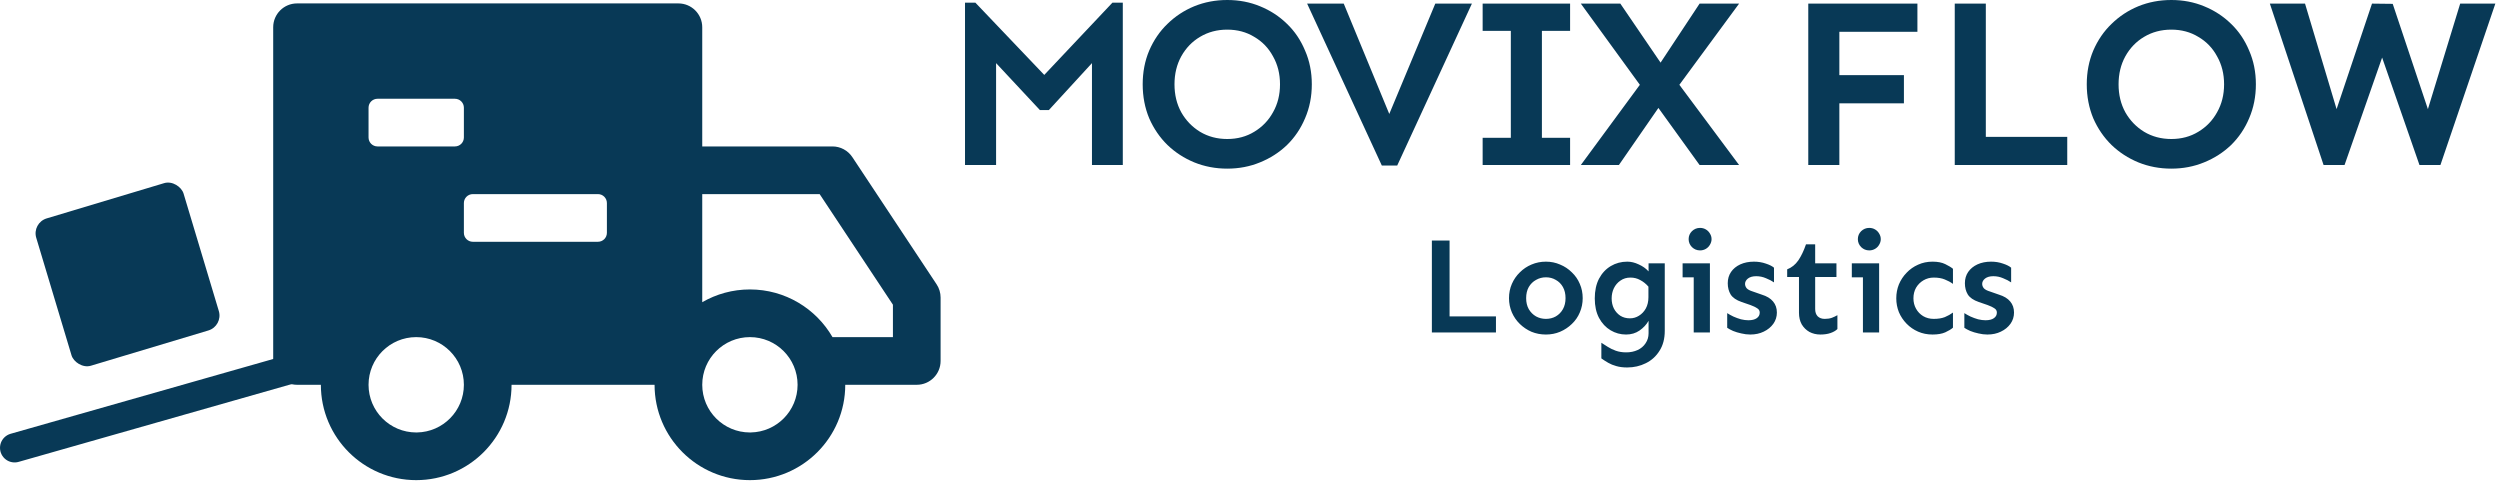 <svg width="1284" height="247" viewBox="0 0 1284 247" fill="none" xmlns="http://www.w3.org/2000/svg">
<path d="M495.628 84.756V1.361H500.948L536.335 38.48L571.351 1.361H576.671V84.756H560.834V32.417L538.686 56.545H534.108L511.589 32.417V84.756H495.628ZM630.316 86.612C624.295 86.612 618.644 85.539 613.365 83.395C608.168 81.25 603.59 78.28 599.631 74.486C595.671 70.609 592.537 66.031 590.227 60.752C588 55.39 586.887 49.575 586.887 43.306C586.887 37.037 588 31.263 590.227 25.983C592.537 20.622 595.671 16.044 599.631 12.249C603.59 8.372 608.168 5.362 613.365 3.217C618.644 1.072 624.295 -9.57623e-05 630.316 -9.57623e-05C636.338 -9.57623e-05 641.947 1.072 647.144 3.217C652.423 5.362 657.042 8.372 661.001 12.249C664.961 16.044 668.054 20.622 670.281 25.983C672.591 31.263 673.746 37.037 673.746 43.306C673.746 49.575 672.591 55.39 670.281 60.752C668.054 66.031 664.961 70.609 661.001 74.486C657.042 78.28 652.423 81.25 647.144 83.395C641.947 85.539 636.338 86.612 630.316 86.612ZM630.316 71.393C635.513 71.393 640.132 70.155 644.174 67.681C648.298 65.206 651.515 61.865 653.825 57.658C656.217 53.452 657.413 48.667 657.413 43.306C657.413 37.944 656.217 33.16 653.825 28.953C651.515 24.664 648.298 21.323 644.174 18.931C640.132 16.456 635.513 15.219 630.316 15.219C625.119 15.219 620.459 16.456 616.335 18.931C612.293 21.323 609.076 24.664 606.684 28.953C604.374 33.16 603.219 37.944 603.219 43.306C603.219 48.667 604.374 53.452 606.684 57.658C609.076 61.865 612.293 65.206 616.335 67.681C620.459 70.155 625.119 71.393 630.316 71.393ZM709.697 85.003L671.34 1.856H690.148L713.533 58.525L737.165 1.856H755.972L717.616 85.003H709.697ZM775.962 84.756V1.856H791.924V84.756H775.962ZM761.486 84.756V70.774H806.4V84.756H761.486ZM761.486 15.838V1.856H806.4V15.838H761.486ZM811.914 84.756L842.228 43.553L811.914 1.856H832.206L852.869 32.17L872.913 1.856H893.205L862.52 43.553L893.205 84.756H872.913L851.755 55.431L831.463 84.756H811.914ZM928.73 84.756V1.856H984.781V16.332H944.692V84.756H928.73ZM937.763 53.081V38.604H977.852V53.081H937.763ZM1003.96 84.756V1.856H1019.92V70.279H1061.74V84.756H1003.96ZM1115.19 86.612C1109.17 86.612 1103.52 85.539 1098.24 83.395C1093.05 81.25 1088.47 78.28 1084.51 74.486C1080.55 70.609 1077.41 66.031 1075.1 60.752C1072.88 55.39 1071.76 49.575 1071.76 43.306C1071.76 37.037 1072.88 31.263 1075.1 25.983C1077.41 20.622 1080.55 16.044 1084.51 12.249C1088.47 8.372 1093.05 5.362 1098.24 3.217C1103.52 1.072 1109.17 -9.57623e-05 1115.19 -9.57623e-05C1121.21 -9.57623e-05 1126.82 1.072 1132.02 3.217C1137.3 5.362 1141.92 8.372 1145.88 12.249C1149.84 16.044 1152.93 20.622 1155.16 25.983C1157.47 31.263 1158.62 37.037 1158.62 43.306C1158.62 49.575 1157.47 55.39 1155.16 60.752C1152.93 66.031 1149.84 70.609 1145.88 74.486C1141.92 78.28 1137.3 81.25 1132.02 83.395C1126.82 85.539 1121.21 86.612 1115.19 86.612ZM1115.19 71.393C1120.39 71.393 1125.01 70.155 1129.05 67.681C1133.18 65.206 1136.39 61.865 1138.7 57.658C1141.09 53.452 1142.29 48.667 1142.29 43.306C1142.29 37.944 1141.09 33.16 1138.7 28.953C1136.39 24.664 1133.18 21.323 1129.05 18.931C1125.01 16.456 1120.39 15.219 1115.19 15.219C1110 15.219 1105.34 16.456 1101.21 18.931C1097.17 21.323 1093.95 24.664 1091.56 28.953C1089.25 33.16 1088.1 37.944 1088.1 43.306C1088.1 48.667 1089.25 53.452 1091.56 57.658C1093.95 61.865 1097.17 65.206 1101.21 67.681C1105.34 70.155 1110 71.393 1115.19 71.393ZM1193.39 84.756L1165.8 1.856H1183.86L1200.07 56.05L1218.26 1.856L1228.9 1.98L1246.97 56.05L1263.55 1.856H1281.61L1253.4 84.756H1242.64L1223.46 29.572L1204.16 84.756H1193.39Z" fill="#083956"/>
<path d="M735.409 170.756V123.531H744.502V162.509H768.326V170.756H735.409ZM793.982 171.813C791.351 171.813 788.884 171.343 786.581 170.403C784.326 169.416 782.329 168.077 780.59 166.386C778.851 164.694 777.489 162.72 776.502 160.465C775.515 158.162 775.022 155.719 775.022 153.134C775.022 150.503 775.515 148.06 776.502 145.804C777.489 143.549 778.851 141.575 780.59 139.883C782.329 138.145 784.326 136.806 786.581 135.866C788.884 134.879 791.351 134.386 793.982 134.386C796.567 134.386 798.987 134.879 801.242 135.866C803.545 136.806 805.565 138.145 807.304 139.883C809.089 141.575 810.452 143.549 811.392 145.804C812.379 148.06 812.872 150.503 812.872 153.134C812.872 155.719 812.379 158.162 811.392 160.465C810.452 162.72 809.089 164.694 807.304 166.386C805.565 168.077 803.545 169.416 801.242 170.403C798.987 171.343 796.567 171.813 793.982 171.813ZM793.982 163.778C795.862 163.778 797.553 163.355 799.057 162.509C800.608 161.616 801.829 160.371 802.722 158.773C803.615 157.176 804.061 155.296 804.061 153.134C804.061 150.926 803.615 149.023 802.722 147.425C801.829 145.828 800.608 144.606 799.057 143.76C797.553 142.867 795.862 142.421 793.982 142.421C792.15 142.421 790.458 142.867 788.907 143.76C787.357 144.606 786.111 145.828 785.172 147.425C784.279 149.023 783.832 150.926 783.832 153.134C783.832 155.296 784.279 157.176 785.172 158.773C786.111 160.371 787.357 161.616 788.907 162.509C790.458 163.355 792.15 163.778 793.982 163.778ZM835.709 188.729C833.594 188.729 831.738 188.494 830.141 188.024C828.59 187.601 827.204 187.038 825.982 186.333C824.76 185.628 823.586 184.876 822.458 184.077V176.042C823.492 176.7 824.596 177.405 825.771 178.156C826.945 178.908 828.308 179.566 829.859 180.13C831.456 180.694 833.242 180.976 835.216 180.976C837.377 180.976 839.327 180.576 841.066 179.778C842.804 178.979 844.167 177.828 845.154 176.324C846.188 174.82 846.705 173.105 846.705 171.179V164.764C845.624 166.691 844.073 168.359 842.053 169.769C840.079 171.132 837.777 171.813 835.145 171.813C832.279 171.813 829.624 171.085 827.18 169.628C824.737 168.171 822.763 166.057 821.26 163.284C819.803 160.512 819.075 157.176 819.075 153.275C819.075 149.328 819.803 145.945 821.26 143.126C822.763 140.306 824.784 138.145 827.321 136.641C829.859 135.137 832.678 134.386 835.779 134.386C837.706 134.386 839.656 134.855 841.63 135.795C843.65 136.688 845.342 137.886 846.705 139.39V135.231H855.022V169.91C855.022 173.951 854.129 177.358 852.343 180.13C850.605 182.949 848.255 185.087 845.295 186.544C842.382 188.001 839.186 188.729 835.709 188.729ZM837.119 163.496C838.81 163.496 840.361 163.049 841.771 162.156C843.227 161.264 844.402 160.018 845.295 158.421C846.188 156.776 846.634 154.85 846.634 152.641V147.214C845.365 145.757 843.956 144.629 842.405 143.831C840.901 142.985 839.233 142.562 837.401 142.562C835.427 142.562 833.712 143.079 832.255 144.112C830.799 145.099 829.671 146.415 828.872 148.06C828.12 149.657 827.744 151.396 827.744 153.275C827.744 155.155 828.12 156.87 828.872 158.421C829.671 159.971 830.775 161.217 832.185 162.156C833.594 163.049 835.239 163.496 837.119 163.496ZM873.136 128.606C871.539 128.606 870.152 128.042 868.978 126.914C867.85 125.739 867.286 124.377 867.286 122.826C867.286 121.228 867.85 119.866 868.978 118.738C870.152 117.61 871.539 117.046 873.136 117.046C874.217 117.046 875.204 117.305 876.097 117.822C876.989 118.339 877.694 119.043 878.211 119.936C878.775 120.829 879.057 121.792 879.057 122.826C879.057 123.813 878.775 124.776 878.211 125.716C877.694 126.609 876.989 127.314 876.097 127.831C875.204 128.347 874.217 128.606 873.136 128.606ZM869.894 170.756V135.231H878.211V170.756H869.894ZM864.185 142.421V135.231H878.211V142.421H864.185ZM898.934 171.813C897.43 171.813 895.903 171.625 894.352 171.249C892.801 170.92 891.392 170.497 890.123 169.98C888.854 169.416 887.844 168.876 887.092 168.359V160.817C887.938 161.381 888.995 161.969 890.264 162.579C891.533 163.143 892.825 163.613 894.141 163.989C895.503 164.318 896.772 164.482 897.947 164.482C899.826 164.482 901.26 164.13 902.246 163.425C903.28 162.72 903.797 161.757 903.797 160.535C903.797 159.596 903.374 158.867 902.528 158.35C901.73 157.786 900.555 157.223 899.004 156.659L894.493 155.108C891.768 154.168 889.888 152.876 888.854 151.231C887.868 149.587 887.374 147.66 887.374 145.452C887.374 143.243 887.938 141.317 889.066 139.672C890.194 138.027 891.768 136.735 893.788 135.795C895.856 134.855 898.205 134.386 900.837 134.386C902.998 134.386 905.019 134.715 906.898 135.372C908.778 135.983 910.188 136.688 911.127 137.487V145.029C910.047 144.277 908.684 143.572 907.039 142.914C905.442 142.209 903.75 141.857 901.964 141.857C900.179 141.857 898.769 142.256 897.735 143.055C896.749 143.854 896.255 144.77 896.255 145.804C896.255 146.603 896.537 147.355 897.101 148.06C897.712 148.717 898.793 149.281 900.343 149.751L904.784 151.302C907.415 152.101 909.365 153.275 910.634 154.826C911.95 156.377 912.608 158.28 912.608 160.535C912.608 162.65 911.997 164.576 910.775 166.315C909.553 168.007 907.909 169.346 905.841 170.333C903.821 171.319 901.518 171.813 898.934 171.813ZM934.951 171.813C932.884 171.813 931.004 171.366 929.312 170.474C927.668 169.534 926.352 168.242 925.365 166.597C924.426 164.905 923.956 162.932 923.956 160.676V142.28H917.894V138.333C920.196 137.44 922.1 135.913 923.603 133.751C925.107 131.543 926.423 128.794 927.55 125.505H932.273V135.231H943.198V142.28H932.273V158.703C932.273 160.3 932.696 161.546 933.542 162.438C934.434 163.331 935.656 163.778 937.207 163.778C938.616 163.778 939.838 163.59 940.872 163.214C941.953 162.791 942.893 162.344 943.691 161.875V168.994C942.846 169.839 941.671 170.521 940.167 171.038C938.71 171.554 936.972 171.813 934.951 171.813ZM960.044 128.606C958.446 128.606 957.06 128.042 955.885 126.914C954.757 125.739 954.194 124.377 954.194 122.826C954.194 121.228 954.757 119.866 955.885 118.738C957.06 117.61 958.446 117.046 960.044 117.046C961.125 117.046 962.111 117.305 963.004 117.822C963.897 118.339 964.602 119.043 965.119 119.936C965.683 120.829 965.964 121.792 965.964 122.826C965.964 123.813 965.683 124.776 965.119 125.716C964.602 126.609 963.897 127.314 963.004 127.831C962.111 128.347 961.125 128.606 960.044 128.606ZM956.801 170.756V135.231H965.119V170.756H956.801ZM951.092 142.421V135.231H965.119V142.421H951.092ZM992.537 171.813C989.859 171.813 987.392 171.319 985.136 170.333C982.881 169.346 980.907 167.983 979.216 166.245C977.524 164.506 976.208 162.532 975.268 160.324C974.376 158.068 973.929 155.695 973.929 153.205C973.929 150.715 974.376 148.342 975.268 146.086C976.208 143.831 977.524 141.833 979.216 140.095C980.907 138.309 982.881 136.923 985.136 135.936C987.392 134.902 989.859 134.386 992.537 134.386C995.216 134.386 997.401 134.808 999.092 135.654C1000.83 136.5 1002.15 137.299 1003.04 138.051V145.804C1001.82 144.911 1000.43 144.159 998.881 143.549C997.33 142.891 995.427 142.562 993.172 142.562C991.245 142.562 989.483 143.032 987.885 143.971C986.288 144.911 985.019 146.18 984.079 147.778C983.186 149.375 982.74 151.184 982.74 153.205C982.74 155.179 983.186 156.964 984.079 158.562C984.972 160.159 986.194 161.428 987.744 162.368C989.342 163.308 991.151 163.778 993.172 163.778C995.427 163.778 997.33 163.472 998.881 162.861C1000.43 162.203 1001.82 161.428 1003.04 160.535V168.289C1002.15 169.087 1000.83 169.886 999.092 170.685C997.401 171.437 995.216 171.813 992.537 171.813ZM1020.73 171.813C1019.23 171.813 1017.7 171.625 1016.15 171.249C1014.6 170.92 1013.19 170.497 1011.92 169.98C1010.65 169.416 1009.64 168.876 1008.89 168.359V160.817C1009.74 161.381 1010.79 161.969 1012.06 162.579C1013.33 163.143 1014.62 163.613 1015.94 163.989C1017.3 164.318 1018.57 164.482 1019.74 164.482C1021.62 164.482 1023.06 164.13 1024.04 163.425C1025.08 162.72 1025.59 161.757 1025.59 160.535C1025.59 159.596 1025.17 158.867 1024.33 158.35C1023.53 157.786 1022.35 157.223 1020.8 156.659L1016.29 155.108C1013.57 154.168 1011.69 152.876 1010.65 151.231C1009.66 149.587 1009.17 147.66 1009.17 145.452C1009.17 143.243 1009.74 141.317 1010.86 139.672C1011.99 138.027 1013.57 136.735 1015.59 135.795C1017.65 134.855 1020 134.386 1022.63 134.386C1024.8 134.386 1026.82 134.715 1028.7 135.372C1030.58 135.983 1031.99 136.688 1032.92 137.487V145.029C1031.84 144.277 1030.48 143.572 1028.84 142.914C1027.24 142.209 1025.55 141.857 1023.76 141.857C1021.98 141.857 1020.57 142.256 1019.53 143.055C1018.55 143.854 1018.05 144.77 1018.05 145.804C1018.05 146.603 1018.33 147.355 1018.9 148.06C1019.51 148.717 1020.59 149.281 1022.14 149.751L1026.58 151.302C1029.21 152.101 1031.16 153.275 1032.43 154.826C1033.75 156.377 1034.4 158.28 1034.4 160.535C1034.4 162.65 1033.79 164.576 1032.57 166.315C1031.35 168.007 1029.71 169.346 1027.64 170.333C1025.62 171.319 1023.32 171.813 1020.73 171.813Z" fill="#083956"/>
<path fill-rule="evenodd" clip-rule="evenodd" d="M348.429 1.756C355.19 1.756 360.671 7.237 360.671 13.998V75.208H427.548C429.57 75.208 431.56 75.708 433.34 76.665C435.121 77.621 436.637 79.004 437.754 80.689L481.054 146.048C482.383 148.053 483.091 150.404 483.091 152.809V185.386C483.091 192.147 477.61 197.628 470.849 197.628H434.123C434.123 224.672 412.199 246.596 385.155 246.596C358.111 246.596 336.187 224.672 336.187 197.628H262.735C262.735 224.672 240.811 246.596 213.767 246.596C186.722 246.596 164.798 224.672 164.798 197.628H152.556C145.795 197.628 140.314 192.147 140.314 185.386V13.998C140.314 7.237 145.795 1.756 152.556 1.756H348.429ZM213.767 173.144C200.244 173.144 189.283 184.106 189.283 197.628C189.283 211.15 200.244 222.112 213.767 222.112L214.171 222.108C227.507 221.892 238.251 211.015 238.251 197.628C238.251 184.106 227.289 173.144 213.767 173.144ZM385.155 173.144C371.633 173.144 360.671 184.106 360.671 197.628C360.671 211.15 371.633 222.112 385.155 222.112L385.559 222.108C398.895 221.892 409.639 211.015 409.639 197.628C409.639 184.106 398.677 173.144 385.155 173.144ZM420.974 99.692H360.671V155.211C367.874 151.045 376.236 148.66 385.155 148.66C403.28 148.66 419.105 158.507 427.572 173.144H458.607V156.496L420.974 99.692ZM307.112 99.692H242.841C240.306 99.692 238.251 101.747 238.251 104.282V119.585C238.251 122.12 240.306 124.176 242.841 124.176H307.112C309.647 124.176 311.703 122.12 311.703 119.585V104.282C311.703 101.747 309.647 99.692 307.112 99.692ZM233.66 50.724H193.873C191.338 50.724 189.283 52.779 189.283 55.314V70.617C189.283 73.152 191.338 75.208 193.873 75.208H233.66C236.195 75.208 238.251 73.152 238.251 70.617V55.314C238.251 52.779 236.195 50.724 233.66 50.724Z" fill="#083956"/>
<path d="M148.814 189.756L68.064 212.756L27.689 224.256L7.502 230.006" stroke="#083956" stroke-width="15" stroke-linecap="round"/>
<rect x="16.315" y="114.469" width="79" height="79" rx="8" transform="rotate(-16.709 16.315 114.469)" fill="#083956"/>
</svg>
